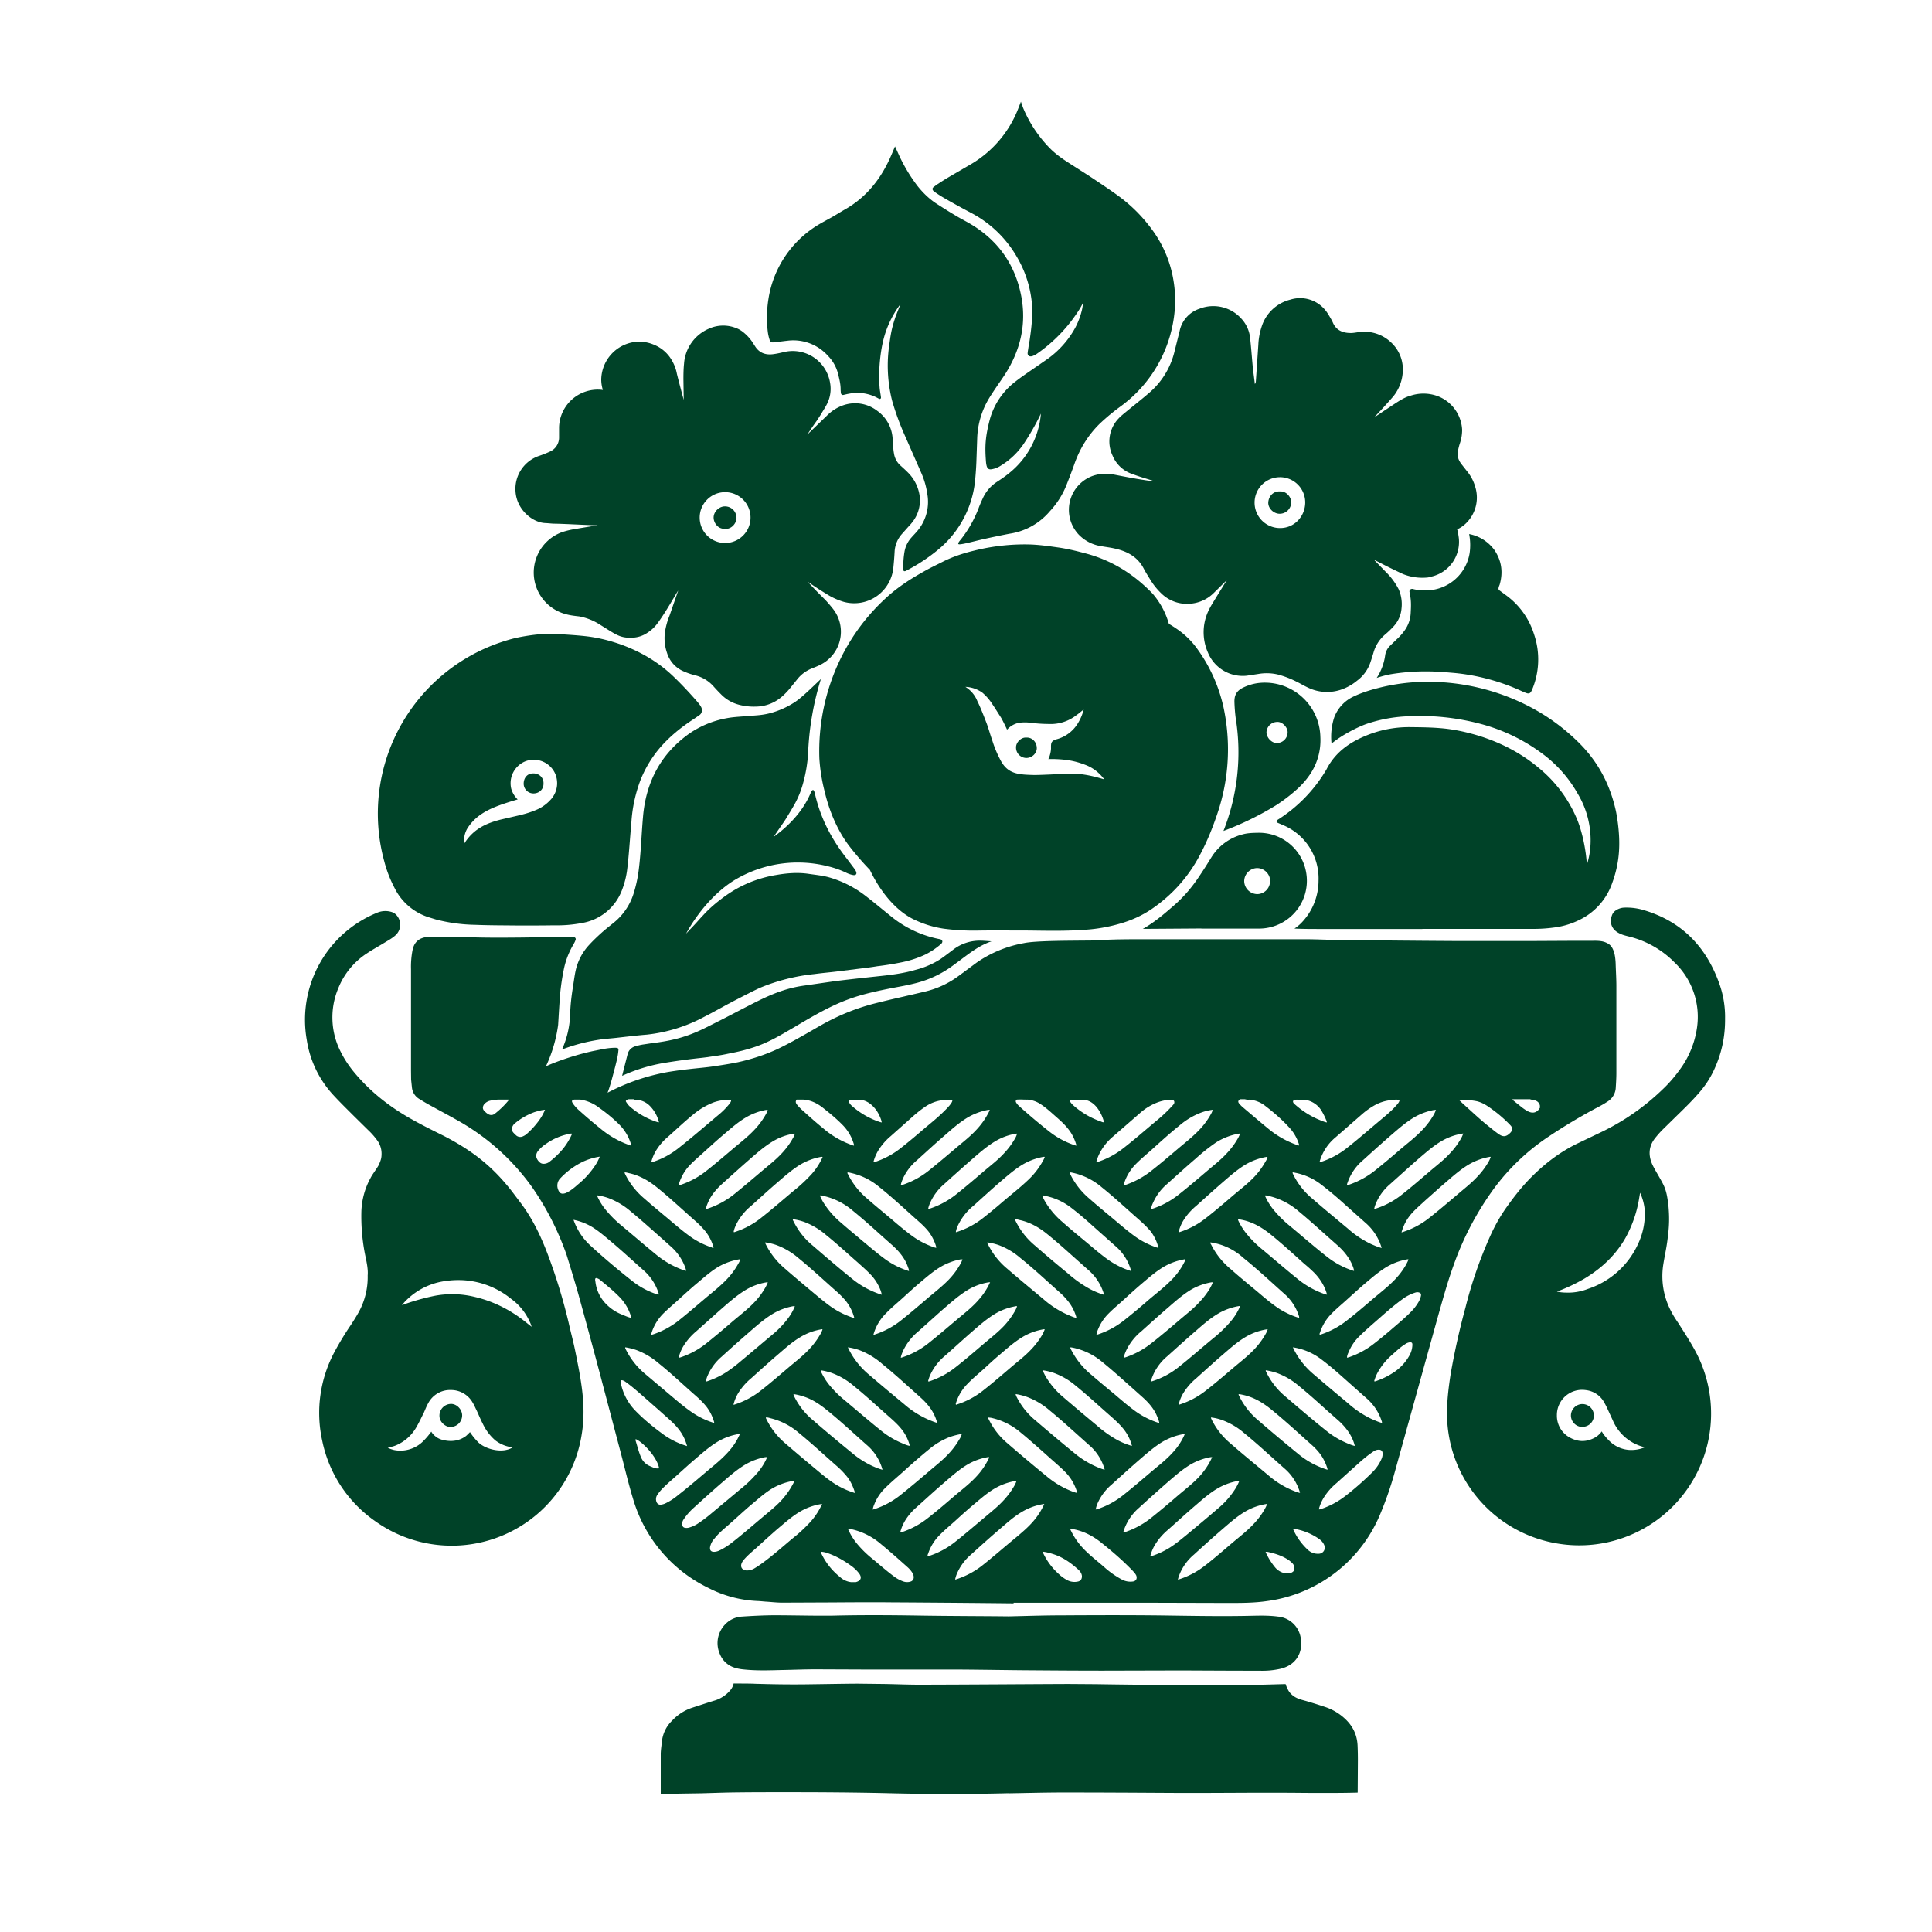 <svg xmlns="http://www.w3.org/2000/svg" width="19" height="19" fill="none"><path fill="#fff" d="M0 0h19v19H0z"/><g clip-path="url(#a)"><path d="M9.968 15.768a247.08 247.08 0 0 0-1.22-.01c-.194-.002-.39 0-.585.001l-.47.002c-.055 0-.109-.007-.163-.01-.026-.002-.051-.005-.077-.006a1.166 1.166 0 0 1-.487-.129 1.413 1.413 0 0 1-.74-.875c-.046-.15-.081-.302-.121-.453l-.208-.788a78.317 78.317 0 0 0-.208-.768c-.036-.129-.076-.257-.115-.385a2.76 2.76 0 0 0-.342-.673 2.25 2.25 0 0 0-.738-.659c-.092-.052-.185-.101-.277-.152a1.893 1.893 0 0 1-.091-.054.148.148 0 0 1-.075-.116l-.008-.076-.001-.087v-.999a.85.85 0 0 1 .014-.181c.01-.05.027-.088.076-.116a.195.195 0 0 1 .088-.02c.186-.005.42.006.587.007.109.001.217 0 .326-.001l.423-.006s.031-.002.072-.001c.029 0 .041.017.03.037-.005.015-.016.033-.024.047a.792.792 0 0 0-.092.25 2.27 2.27 0 0 0-.033.224c-.008.095-.014.211-.02.307a1.394 1.394 0 0 1-.12.408c.14-.063.34-.126.49-.155.057-.011.105-.024.182-.027.024 0 .044 0 .041.022-.005.06-.016.099-.032.164-.024.09-.048.188-.075.256a2.055 2.055 0 0 1 .59-.203c.084-.014.15-.022.22-.03.078-.009.158-.015.237-.027.08-.012.158-.024.236-.04.135-.03.264-.072.39-.13.083-.04.164-.084.245-.13.072-.04.143-.083.216-.123.16-.087.329-.154.506-.198.158-.04.317-.074.475-.112a.898.898 0 0 0 .337-.155l.069-.051.108-.08a1.18 1.18 0 0 1 .466-.192c.115-.025.475-.023.574-.025.061 0 .122 0 .183-.005.124-.007.25-.008.374-.008h1.642c.106 0 .211.006.317.007.374.004.749.008 1.123.01h.826l.392-.002h.165c.05-.001.09.002.122.015.049.02.068.045.085.097.01.031.015.08.016.113.002.073.007.147.007.22v.855c0 .048-.003.096-.006.144a.17.17 0 0 1-.079.136.969.969 0 0 1-.1.058 5.538 5.538 0 0 0-.485.29 2.137 2.137 0 0 0-.532.506 2.933 2.933 0 0 0-.4.76c-.06.166-.106.336-.154.505l-.42 1.514a3.435 3.435 0 0 1-.15.434 1.406 1.406 0 0 1-1.106.846c-.134.02-.268.019-.403.019l-.72-.002H9.968v.006Zm.118-6.617c-.198 0-.339-.002-.48.001a2.263 2.263 0 0 1-.325-.019 1.003 1.003 0 0 1-.266-.078c-.207-.088-.365-.3-.46-.5a2.805 2.805 0 0 1-.201-.232c-.119-.155-.2-.35-.244-.539a1.728 1.728 0 0 1-.052-.325 2.078 2.078 0 0 1 .204-.972c.12-.248.284-.462.492-.643.1-.085.21-.156.325-.22.06-.035.124-.065.187-.097.1-.051.206-.086.314-.112a2.05 2.05 0 0 1 .532-.061c.1.002.197.016.296.03.098.014.193.038.289.064.25.07.46.205.638.39a.775.775 0 0 1 .16.297c.019.011.06.037.078.05.08.054.148.121.204.2.123.171.207.359.254.564a1.967 1.967 0 0 1-.046 1.013c-.05.156-.11.307-.187.451-.113.213-.27.388-.468.524-.096.066-.2.113-.311.145a1.59 1.59 0 0 1-.29.057c-.234.022-.467.013-.644.012Zm.57-2.173c-.017.014-.048.04-.066.052a.41.41 0 0 1-.276.09 1.509 1.509 0 0 1-.18-.012.41.41 0 0 0-.11 0 .207.207 0 0 0-.12.068s-.045-.097-.063-.124c-.033-.051-.05-.08-.084-.13a.497.497 0 0 0-.096-.11.307.307 0 0 0-.167-.057.29.29 0 0 1 .118.141c.026.051.058.132.088.21.02.052.04.125.057.171a1.1 1.1 0 0 0 .09.213c.072.124.173.128.328.132.117-.002.19-.008.34-.013.14-.004.253.029.346.056-.015-.017-.028-.035-.044-.05a.396.396 0 0 0-.146-.094.806.806 0 0 0-.16-.044 1.161 1.161 0 0 0-.202-.012l.007-.01c.009-.029.018-.054.02-.095-.001-.054 0-.072.052-.089a.349.349 0 0 0 .214-.161.463.463 0 0 0 .055-.132Z" fill="#004228"/><path d="m13.511 5.503.119.123a.652.652 0 0 1 .126.171.368.368 0 0 1 .027.188.292.292 0 0 1-.076.173.852.852 0 0 1-.083.08.363.363 0 0 0-.117.182c-.01.033-.02.066-.032.1a.371.371 0 0 1-.129.174.493.493 0 0 1-.13.078.43.43 0 0 1-.353-.01c-.041-.019-.08-.043-.12-.062a.928.928 0 0 0-.178-.067.482.482 0 0 0-.19-.005l-.113.017a.37.37 0 0 1-.383-.228.494.494 0 0 1 .013-.426c.02-.04.045-.077.068-.116l.105-.17-.132.13a.368.368 0 0 1-.242.103.359.359 0 0 1-.27-.102.666.666 0 0 1-.103-.126c-.023-.038-.048-.076-.069-.116-.06-.118-.164-.173-.288-.2-.043-.01-.088-.015-.132-.023a.387.387 0 0 1-.218-.111.355.355 0 0 1 .13-.578.393.393 0 0 1 .218-.014c.103.02.284.056.4.066-.091-.028-.157-.047-.22-.071a.32.32 0 0 1-.198-.183.326.326 0 0 1 .06-.365c.022-.024.048-.044.072-.064.074-.061.15-.12.223-.183a.772.772 0 0 0 .254-.409l.037-.148.014-.056a.293.293 0 0 1 .196-.219.37.37 0 0 1 .412.099.326.326 0 0 1 .085.189c.009.08.015.16.022.239l.005.057.02.157c.01-.013.009-.023.01-.033l.024-.354a.652.652 0 0 1 .033-.179.396.396 0 0 1 .281-.264.319.319 0 0 1 .346.105c.02.024.036.053.052.08a.387.387 0 0 1 .022.043c.033.074.096.099.17.1.032.001.064-.007.096-.01a.381.381 0 0 1 .321.118.358.358 0 0 1 .1.243.42.42 0 0 1-.096.275 6.672 6.672 0 0 1-.186.204l.196-.13c.054-.035.103-.068.166-.085a.405.405 0 0 1 .258.004.374.374 0 0 1 .245.33.403.403 0 0 1-.021.133.54.54 0 0 0-.022.092c-.005.046.01.082.04.12l.059.075a.42.42 0 0 1 .073.144.353.353 0 0 1-.098.365.308.308 0 0 1-.08.053c.008.02.012.055.014.067a.35.35 0 0 1-.265.397.25.25 0 0 1-.037.009.517.517 0 0 1-.243-.033 6.004 6.004 0 0 1-.288-.143Zm-.675-.563a.248.248 0 0 0-.25-.247.25.25 0 1 0 .004.5c.14 0 .246-.115.246-.253Zm-6.168.87c-.038.06-.12.208-.197.313a.372.372 0 0 1-.1.097.28.28 0 0 1-.147.051c-.102.006-.148-.02-.22-.063L5.9 6.143a.561.561 0 0 0-.203-.081c-.044-.005-.09-.01-.132-.022a.423.423 0 0 1-.037-.807.84.84 0 0 1 .13-.031 14 14 0 0 1 .22-.036c-.111-.002-.308-.014-.42-.016-.032 0-.064-.005-.096-.006-.13-.006-.28-.136-.292-.308a.342.342 0 0 1 .227-.351c.036-.012.072-.026.107-.042a.151.151 0 0 0 .094-.144v-.096a.381.381 0 0 1 .431-.368s-.018-.05-.016-.111a.38.38 0 0 1 .287-.353.364.364 0 0 1 .233.02.355.355 0 0 1 .176.156.401.401 0 0 1 .048.13c.024.098.067.256.067.256l-.003-.205c0-.045.001-.106.006-.15a.404.404 0 0 1 .241-.344.342.342 0 0 1 .27-.008c.028.01.052.025.074.043a.44.44 0 0 1 .085.092l.031.048c.044.067.109.085.184.073.035-.005.07-.013.103-.021a.372.372 0 0 1 .448.302.33.33 0 0 1-.028.206c-.014.029-.031.055-.048.083-.01.019-.041.065-.056.088-.04.055-.064.092-.091.133l.192-.185a.418.418 0 0 1 .16-.102.356.356 0 0 1 .336.055.36.36 0 0 1 .15.267c.003.025.003.051.005.077.002.025.004.05.009.076a.198.198 0 0 0 .062.116c.026.023.052.047.077.072a.404.404 0 0 1 .106.19.344.344 0 0 1-.06.29.515.515 0 0 1-.043.05l-.064.072a.283.283 0 0 0-.072.174 3.157 3.157 0 0 1-.013.163.387.387 0 0 1-.49.33.67.67 0 0 1-.172-.08c-.016-.01-.074-.044-.178-.116.078.088.165.169.19.198.023.026.043.049.064.077a.363.363 0 0 1-.138.544c-.026.013-.053.023-.08.034a.347.347 0 0 0-.137.101l-.066.082a.684.684 0 0 1-.093.097.396.396 0 0 1-.255.094.572.572 0 0 1-.161-.018.377.377 0 0 1-.166-.091 1.741 1.741 0 0 1-.086-.09.35.35 0 0 0-.178-.108.712.712 0 0 1-.117-.04.29.29 0 0 1-.162-.18.446.446 0 0 1-.022-.194.696.696 0 0 1 .046-.173l.085-.245Zm.713-.72a.25.25 0 1 0-.247.25.25.25 0 0 0 .247-.25Zm9.584 4.925c.002.191-.038.357-.113.516a.943.943 0 0 1-.136.208c-.068.08-.144.154-.22.228l-.15.147a.99.99 0 0 0-.07.08c-.064.081-.067.17-.025.261.019.04.043.079.065.118.038.067.06.103.076.179.003.015.009.044.017.117.01.119.006.202-.01.32-.01.085-.03.169-.043.255a.737.737 0 0 0 .08.455c.02.04.045.077.07.114.053.084.107.166.155.253a1.296 1.296 0 0 1-1.335 1.915 1.295 1.295 0 0 1-1.095-1.315c.002-.118.017-.235.035-.352a7.14 7.14 0 0 1 .146-.655 4.2 4.2 0 0 1 .244-.705c.046-.102.101-.2.166-.29.077-.108.158-.21.252-.302.131-.129.276-.238.442-.318l.224-.107a2.3 2.3 0 0 0 .612-.425c.065-.061.123-.13.175-.203a.91.91 0 0 0 .161-.396.74.74 0 0 0-.219-.647.945.945 0 0 0-.434-.252c-.024-.006-.05-.012-.074-.02a.257.257 0 0 1-.06-.029c-.056-.039-.074-.1-.046-.17a.098.098 0 0 1 .036-.042.16.16 0 0 1 .081-.027.594.594 0 0 1 .208.029c.363.112.597.357.725.709a.97.97 0 0 1 .06.352v-.001Zm-.897 4.244a.342.342 0 0 0 .108-.026.453.453 0 0 1-.315-.264l-.052-.113a.855.855 0 0 0-.035-.068.235.235 0 0 0-.178-.117.248.248 0 0 0-.285.25.244.244 0 0 0 .13.218c.085.046.17.043.254-.007a.219.219 0 0 0 .057-.055c.02.037.063.083.084.102a.305.305 0 0 0 .231.08Zm-.667-1.547a.53.53 0 0 0 .214-.036.827.827 0 0 0 .493-.44.691.691 0 0 0 .067-.334.51.51 0 0 0-.046-.172l-.012.072a1.204 1.204 0 0 1-.132.373c-.098.171-.237.3-.404.4a1.724 1.724 0 0 1-.27.127.43.43 0 0 0 .09.01Zm-11.785-.169c.006-.071-.015-.149-.03-.227a1.953 1.953 0 0 1-.032-.401.732.732 0 0 1 .09-.33c.019-.037.048-.073.076-.119.016-.034.031-.065.032-.104a.222.222 0 0 0-.037-.14.71.71 0 0 0-.096-.11l-.137-.135c-.072-.072-.146-.144-.215-.22a1.027 1.027 0 0 1-.25-.53 1.136 1.136 0 0 1 .69-1.25.208.208 0 0 1 .13-.012.135.135 0 0 1 .044.018.14.14 0 0 1 .005.218c-.028.025-.062.044-.095.064-.06.037-.121.07-.18.109a.734.734 0 0 0-.283.342.74.74 0 0 0 .025.632c.04.08.091.153.15.221.15.175.327.313.526.427.111.063.197.106.34.177.293.152.483.31.663.54l.087.115c.115.152.196.32.264.498.085.224.155.453.21.686.02.09.045.18.063.27.025.123.05.245.066.369.019.146.024.293.001.44a1.294 1.294 0 0 1-2.034.868 1.274 1.274 0 0 1-.52-.79 1.271 1.271 0 0 1 .125-.882 2.96 2.96 0 0 1 .16-.262c.024-.037.048-.075.07-.114a.715.715 0 0 0 .092-.367Zm.626 1.537c.015.026.033.04.052.055.032.02.058.027.09.032.071.011.139 0 .199-.045.012-.01.039-.038.039-.038a.669.669 0 0 0 .084.103c.078.071.242.108.336.047a.346.346 0 0 1-.17-.068.493.493 0 0 1-.124-.164c-.022-.042-.04-.087-.06-.13-.013-.025-.024-.053-.039-.077a.243.243 0 0 0-.212-.125.243.243 0 0 0-.227.132c-.016.028-.027.058-.04.087-.023.046-.044.092-.07.137a.417.417 0 0 1-.203.187.246.246 0 0 1-.085.02c.013.014.047.023.063.027a.317.317 0 0 0 .292-.092.739.739 0 0 0 .074-.088Zm.287-1.491a.88.88 0 0 0-.214.021.672.672 0 0 0-.322.18c-.021.02-.04.046-.04.046.093-.037.232-.075.33-.094a.93.93 0 0 1 .38.011c.175.04.335.118.479.227l.086.068s-.006-.024-.017-.046a.56.56 0 0 0-.185-.229.82.82 0 0 0-.497-.184Zm5.398 5.046c-.397.01-.794.01-1.19 0-.336-.008-.672-.01-1.008-.01-.16 0-.32 0-.48.002-.119.001-.237.006-.355.009l-.396.006v-.396c.001-.041.008-.082.012-.124a.334.334 0 0 1 .1-.201.475.475 0 0 1 .192-.125l.163-.053.055-.017a.324.324 0 0 0 .168-.111.157.157 0 0 0 .027-.059c.061.001.148 0 .21.003.202.006.371.008.547.005.16-.002.3-.005.46-.006l.259.003c.128.002.256.008.384.007.476-.001.953-.005 1.43-.007l.278.002c.534.009 1.069.01 1.603.006l.257-.007c.01.032.03.071.043.085.043.05.09.063.154.08.062.018.123.037.183.057a.53.53 0 0 1 .198.113c.08.072.125.16.13.269.002.047.003.096.003.144l-.002.319c-.164.005-.374.004-.537.003-.448-.005-.876.003-1.324 0-.342-.002-.685-.004-1.027-.004-.18 0-.359.005-.538.008Z" fill="#004228"/><path d="M5.106 9.102c-.144-.002-.288-.001-.432-.007a1.637 1.637 0 0 1-.389-.053l-.055-.017a.564.564 0 0 1-.35-.293 1.205 1.205 0 0 1-.1-.258A1.778 1.778 0 0 1 4.945 6.31c.092-.03.15-.043.244-.058.094-.014.158-.021.301-.016.139.008.247.016.326.028.1.016.181.037.278.07.198.07.377.173.53.32.078.075.152.154.224.236.017.02.034.039.046.061.016.028.01.062-.012.079a2.128 2.128 0 0 1-.079.054c-.12.08-.23.171-.324.283a1.144 1.144 0 0 0-.18.304 1.426 1.426 0 0 0-.09.42c-.014.15-.022.3-.04.45a.846.846 0 0 1-.056.222.51.51 0 0 1-.394.315 1.286 1.286 0 0 1-.267.022c-.136.002-.23.002-.346.002 0 .001 0 0 0 0Zm.373-1.394a.254.254 0 0 0-.013-.084.231.231 0 0 0-.297-.138.233.233 0 0 0-.141.272.24.24 0 0 0 .063.104c-.174.051-.288.092-.379.16a.468.468 0 0 0-.117.127.242.242 0 0 0-.03.148c.09-.144.215-.201.364-.238l.156-.036c.062-.014.124-.031.183-.056a.392.392 0 0 0 .141-.096.24.24 0 0 0 .07-.163Z" fill="#004228"/><path d="M7.611 8.228c.145-.105.264-.233.337-.377.027-.053.033-.085.05-.081.007 0 .013.024.015.03.054.241.162.45.315.644l.075.1c.007.01.012.017.017.03.008.022-.004.037-.033.031a.247.247 0 0 1-.06-.02.917.917 0 0 0-.182-.065 1.208 1.208 0 0 0-.89.117c-.21.117-.393.335-.508.545l.085-.09c.028-.03.055-.062.084-.092.06-.066.129-.124.201-.177.154-.114.328-.187.516-.218.103-.018.208-.027.315-.012.066.01.133.016.198.033.14.039.267.105.38.195.079.061.155.125.232.187a1.081 1.081 0 0 0 .489.229c.017.004.036.026 0 .053a.738.738 0 0 1-.146.097 1.02 1.02 0 0 1-.226.075 2.832 2.832 0 0 1-.246.04c-.059.01-.095.014-.142.02l-.257.032c-.073.009-.146.015-.219.025a1.907 1.907 0 0 0-.536.135c-.095.044-.188.094-.282.142-.09.048-.179.099-.27.145a1.54 1.54 0 0 1-.563.174c-.099.008-.197.02-.295.031-.06.007-.121.01-.181.02a1.775 1.775 0 0 0-.357.095.91.91 0 0 0 .08-.35c.003-.08.01-.157.028-.268.012-.076.017-.122.03-.175a.544.544 0 0 1 .133-.24c.037-.04.077-.078.117-.114.04-.036.084-.07.126-.104a.6.6 0 0 0 .187-.273c.028-.086.046-.173.056-.262.02-.169.025-.338.04-.507.03-.34.176-.617.458-.816a.95.95 0 0 1 .36-.148c.06-.012.122-.015.196-.021.09-.008.146-.007.23-.028a.833.833 0 0 0 .247-.109c.07-.045.175-.15.258-.228a2.84 2.84 0 0 0-.126.733 1.404 1.404 0 0 1-.045.276.923.923 0 0 1-.092.23c-.027.048-.056.094-.084.14-.013.022-.103.149-.115.17v.001Zm6.377.908H12.98c-.068 0-.172 0-.25-.004a.403.403 0 0 0 .073-.061.597.597 0 0 0 .164-.41.568.568 0 0 0-.341-.543l-.058-.025c-.024-.01-.009-.027-.009-.027a1.463 1.463 0 0 0 .486-.499c.093-.183.252-.283.437-.351a1.11 1.11 0 0 1 .395-.065c.096.001.192.002.288.01.128.01.252.037.375.074.216.067.414.168.588.313a1.3 1.3 0 0 1 .385.518c.036.09.08.249.093.437a.754.754 0 0 0 .036-.205.89.89 0 0 0-.127-.494 1.254 1.254 0 0 0-.355-.398 1.772 1.772 0 0 0-.592-.285 2.325 2.325 0 0 0-.74-.076 1.432 1.432 0 0 0-.394.076c-.09.033-.24.109-.339.192a.615.615 0 0 1 .026-.257.37.37 0 0 1 .19-.206c.09-.043.185-.07.28-.093a1.98 1.98 0 0 1 .467-.052 2.172 2.172 0 0 1 .942.223c.203.1.383.23.542.391.182.186.295.407.35.66.021.104.035.237.032.343a1.096 1.096 0 0 1-.067.356.632.632 0 0 1-.327.37.767.767 0 0 1-.228.071 1.523 1.523 0 0 1-.248.016h-1.066v.001ZM8.86 2.985a.981.981 0 0 0-.162.319c-.043.146-.06.35-.048.5.002.035.01.07.014.105a.013.013 0 0 1-.017.014l-.03-.016a.417.417 0 0 0-.267-.035c-.019.003-.037.008-.056.012-.013.003-.024-.007-.025-.022l-.002-.028c.001-.055-.013-.108-.026-.161a.385.385 0 0 0-.098-.173.457.457 0 0 0-.4-.149c-.056.006-.09.012-.138.016-.017.002-.03-.005-.035-.021a.427.427 0 0 1-.02-.09 1.163 1.163 0 0 1 .006-.308 1.038 1.038 0 0 1 .496-.74c.047-.028.096-.053.143-.08.041-.024.082-.05.123-.073.198-.115.335-.284.43-.49.016-.034.039-.09.054-.125l.032.07a1.6 1.6 0 0 0 .19.32c.056.07.12.132.197.18.062.04.124.079.187.116.052.031.107.058.158.09.262.163.421.399.478.7.052.276-.01.532-.162.768-.026.04-.054.079-.081.119-.025.037-.05.074-.073.112a.81.81 0 0 0-.118.4l-.008.23a3.148 3.148 0 0 1-.011.163 1.01 1.01 0 0 1-.356.69 1.74 1.74 0 0 1-.326.216c-.013.007-.025.004-.025-.011a.845.845 0 0 1 .011-.176.28.28 0 0 1 .051-.12c.023-.03.057-.062.081-.092a.442.442 0 0 0 .092-.36.78.78 0 0 0-.058-.202l-.158-.36a2.631 2.631 0 0 1-.129-.35 1.413 1.413 0 0 1-.032-.527c.016-.108.019-.162.062-.292.007-.021.055-.14.055-.14v.001Z" fill="#004228"/><path d="M10.238 4.065a2.39 2.39 0 0 1-.174.305.741.741 0 0 1-.236.218.226.226 0 0 1-.085.028c-.028 0-.04-.015-.046-.068-.012-.15-.01-.247.04-.433a.702.702 0 0 1 .251-.364c.038-.03.077-.057.117-.085l.197-.136a.92.92 0 0 0 .272-.306.742.742 0 0 0 .063-.163c.013-.049.013-.083.013-.083-.019.044-.05.088-.064.109a1.505 1.505 0 0 1-.39.393.173.173 0 0 1-.043.022c-.032.01-.046-.008-.047-.025 0-.01.003-.03.005-.04.005-.034.007-.05.014-.085.023-.156.036-.286.017-.42a1.1 1.1 0 0 0-.146-.413 1.122 1.122 0 0 0-.445-.425 7.496 7.496 0 0 1-.251-.138 1.23 1.23 0 0 1-.113-.072c-.024-.018-.017-.036-.007-.043a.79.79 0 0 1 .039-.029c.043-.028.069-.045.113-.071l.223-.13a1.09 1.09 0 0 0 .462-.552L10.04 1l.02.057c.064.156.16.298.28.416.05.047.104.086.16.122.083.054.167.106.25.161.085.057.17.113.253.174.132.097.246.214.341.348.103.146.169.309.197.484.029.176.017.35-.03.523a1.305 1.305 0 0 1-.491.712 2.063 2.063 0 0 0-.207.172c-.111.11-.191.239-.244.386a5.323 5.323 0 0 1-.088.232.821.821 0 0 1-.156.24.641.641 0 0 1-.399.222 9.768 9.768 0 0 0-.264.055c-.091.021-.23.06-.237.046-.007-.008.014-.033.022-.042A1.17 1.17 0 0 0 9.623 5c.012-.033.026-.065.041-.097a.377.377 0 0 1 .134-.16c.043-.028.085-.056.125-.089a.839.839 0 0 0 .314-.59Zm-.316 11.831c.178-.004.351-.01.524-.01.33-.002.659-.003.989.001.294.004.588.01.882.003.084-.002.167-.003.25.008a.249.249 0 0 1 .224.205c.027.136-.036.276-.21.311a.785.785 0 0 1-.162.017l-.356-.001-.441-.002-.778.002c-.262 0-.524-.002-.787-.004-.217-.002-.435-.006-.652-.007h-.893l-.49-.002c-.099 0-.198.004-.297.006-.141.003-.282.01-.422-.006a.402.402 0 0 1-.075-.015.231.231 0 0 1-.15-.139.264.264 0 0 1 .057-.292.246.246 0 0 1 .163-.073c.102-.007.205-.012.307-.013.137 0 .275.003.413.004h.163c.307-.008.614-.005.921 0 .275.004.55.004.82.007Zm4.131-9.293a2.104 2.104 0 0 0-.378.028c-.074.014-.136.036-.136.036a.538.538 0 0 0 .084-.228.164.164 0 0 1 .05-.091l.062-.06a.542.542 0 0 0 .082-.093.316.316 0 0 0 .056-.161c.004-.077.007-.128-.011-.21-.006-.028.02-.038.04-.03.044.01.07.012.114.012a.436.436 0 0 0 .437-.368.564.564 0 0 0-.005-.186.399.399 0 0 1 .25.159c.07.105.085.218.05.339-.005.012-.01.024-.011.036-.001.005.001.014.005.017l.062.046a.75.75 0 0 1 .282.388.767.767 0 0 1-.022.553c-.012.024-.024.036-.052.026a.386.386 0 0 1-.04-.016 2.052 2.052 0 0 0-.672-.182c-.086-.007-.153-.014-.246-.015Zm-2.238 2.528-.576.004c.12-.067.228-.163.301-.226.1-.086.185-.186.257-.296.04-.059.077-.118.114-.178a.51.51 0 0 1 .308-.229c.05-.014.1-.015.152-.016a.47.47 0 0 1 .476.401.47.47 0 0 1-.47.541h-.562Zm.675-.468c.003-.06-.052-.127-.13-.126a.13.13 0 0 0-.124.13.13.13 0 0 0 .13.126.127.127 0 0 0 .124-.13ZM6.118 10.58l.054-.213a.107.107 0 0 1 .078-.078.585.585 0 0 1 .074-.017c.05-.007.101-.016.14-.02.182-.025.32-.067.483-.149.1-.05.199-.1.298-.152.073-.038.173-.09.248-.126.139-.066.266-.112.42-.133l.298-.043c.176-.022.38-.043.462-.052.111-.012.222-.027.33-.059a.828.828 0 0 0 .252-.11c.034-.024.084-.062.117-.087a.427.427 0 0 1 .277-.09c.025 0 .077.005.102.006-.114.04-.194.1-.298.178l-.077.057a1.042 1.042 0 0 1-.388.181c-.068.017-.137.029-.206.042-.331.065-.49.11-.806.29-.08.045-.159.094-.24.14-.098.058-.2.113-.31.15-.089.03-.16.047-.263.067-.093.02-.143.024-.203.034l-.057.007a6.433 6.433 0 0 0-.383.052 1.656 1.656 0 0 0-.402.125Zm6.867-3.332a.6.6 0 0 1-.098.362.798.798 0 0 1-.132.152 1.63 1.63 0 0 1-.205.157 3.006 3.006 0 0 1-.518.253 2.108 2.108 0 0 0 .12-1.112 1.701 1.701 0 0 1-.012-.152c-.002-.06.013-.107.076-.141a.474.474 0 0 1 .172-.051.546.546 0 0 1 .597.532Zm-.43-.148a.106.106 0 0 0-.1.107c.005.054.057.105.108.1a.106.106 0 0 0 .1-.107c0-.047-.053-.106-.107-.1Zm-2.464.154c.059-.005.103.043.105.099.003.055-.048.102-.104.101a.102.102 0 0 1-.1-.105c0-.05.052-.1.1-.095Zm2.505-2.421c.053-.002.107.057.102.114a.113.113 0 0 1-.122.105c-.058-.005-.109-.06-.103-.116.006-.058.05-.11.123-.103Zm-5.47.367c-.065.003-.108-.059-.108-.11 0-.06.057-.114.118-.11.06.003.106.052.107.111.002.05-.046.117-.118.11Zm8.439 8.833a.113.113 0 0 1-.116-.114.114.114 0 0 1 .11-.111.114.114 0 0 1 .116.114.112.112 0 0 1-.11.11Zm-11.128 0c-.05.006-.112-.044-.115-.104a.115.115 0 0 1 .107-.122c.06-.005.117.053.116.114a.114.114 0 0 1-.108.112Zm.908-6.326c.001.053-.04.095-.097.096a.096.096 0 0 1-.098-.096c0-.055.034-.102.095-.101.065 0 .103.05.1.1Z" fill="#004228"/><path d="M12.29 10.815a.282.282 0 0 1 .152.06c.09.069.175.143.25.228a.42.42 0 0 1 .081.146c.002.005.004.01 0 .017a.914.914 0 0 1-.306-.171c-.082-.067-.163-.137-.245-.206a.306.306 0 0 1-.032-.032c-.019-.021-.016-.034.009-.047h.043a.112.112 0 0 0 .048.004Zm-6.03 0c.05.005.094.024.13.06a.345.345 0 0 1 .09.16c-.002.003-.004.004-.006.003a.763.763 0 0 1-.282-.158.202.202 0 0 1-.03-.037c-.011-.015-.01-.018.007-.028.002-.002.004-.002.005-.005h.057c.009.007.02.005.03.005H6.26Zm8.883.081c-.027.046-.068.058-.117.033a.447.447 0 0 1-.067-.045l-.076-.061c-.004-.003-.01-.005-.008-.013h.172c.01.005.02.005.03.007.033.006.059.02.067.056v.024Zm-1.827 1.603-.02-.006a.82.82 0 0 1-.25-.137c-.125-.098-.243-.202-.365-.303a1.13 1.13 0 0 1-.156-.155.614.614 0 0 1-.082-.132c0-.003-.003-.005 0-.01.013 0 .027.004.04.007a.68.68 0 0 1 .287.148c.097.08.19.164.283.247l.106.094c.066.06.12.129.15.215.003.01.006.018.007.032Zm-7.446-.744c.04.005.075.014.11.026a.719.719 0 0 1 .22.13c.11.09.215.186.322.28l.068.061a.51.51 0 0 1 .15.216c.003.01.007.018.007.03-.018-.003-.034-.01-.05-.016a.89.89 0 0 1-.253-.151c-.11-.09-.219-.184-.328-.275a1.109 1.109 0 0 1-.16-.159.591.591 0 0 1-.086-.142Zm3.867.855a.672.672 0 0 1-.11.17c-.06.07-.131.126-.202.185-.1.084-.199.17-.302.251a.819.819 0 0 1-.25.133l-.014.004c.003-.026.014-.048.023-.07a.558.558 0 0 1 .152-.192l.223-.2c.084-.072.166-.147.26-.205a.578.578 0 0 1 .204-.075l.015-.001Zm-3.063.743a.406.406 0 0 1 .044-.11.602.602 0 0 1 .131-.152l.224-.2c.083-.072.165-.147.26-.205a.579.579 0 0 1 .204-.075h.014c-.007.02-.017.038-.027.056a.739.739 0 0 1-.108.143c-.069.072-.15.132-.225.197a8.49 8.49 0 0 1-.252.21.823.823 0 0 1-.25.133l-.015.003Zm1.728-.39a.816.816 0 0 1-.231-.113c-.074-.053-.143-.113-.213-.171-.078-.066-.158-.132-.235-.2a.753.753 0 0 1-.19-.238c-.003-.007-.008-.013-.008-.023a.564.564 0 0 1 .107.025.709.709 0 0 1 .221.13c.125.102.243.212.364.319.035.03.068.063.098.098a.45.45 0 0 1 .087.173Zm1.308-.745a.597.597 0 0 1 .107.025.696.696 0 0 1 .217.128c.126.101.245.212.366.32.034.03.067.06.096.096a.45.45 0 0 1 .089.167l-.002.006c-.023-.004-.044-.014-.066-.023a.926.926 0 0 1-.255-.16c-.12-.1-.24-.199-.358-.301a.728.728 0 0 1-.186-.235c-.003-.007-.01-.013-.008-.023Zm2.485.629a.563.563 0 0 1-.084.139 1.246 1.246 0 0 1-.183.178c-.114.094-.225.192-.34.283a.805.805 0 0 1-.261.138h-.005c-.004-.01.001-.018.004-.027a.502.502 0 0 1 .151-.218c.093-.083.185-.167.279-.248.071-.062.142-.125.223-.173a.598.598 0 0 1 .196-.073l.014-.002c.002 0 .003.002.005.003Zm-2.206.863a.589.589 0 0 1 .108.027.73.73 0 0 1 .227.135c.133.109.258.226.387.34a.487.487 0 0 1 .153.241c-.019-.003-.035-.01-.051-.016a.898.898 0 0 1-.251-.15c-.128-.104-.253-.21-.378-.317a.72.72 0 0 1-.19-.24l-.005-.014v-.006Zm-2.185 0a.575.575 0 0 1 .108.027c.086.029.158.08.227.136.133.108.258.225.387.339a.485.485 0 0 1 .153.242c-.036-.009-.068-.023-.1-.037a.884.884 0 0 1-.202-.13 16.03 16.03 0 0 1-.378-.317.716.716 0 0 1-.19-.24c-.002-.006-.006-.011-.005-.02Zm2.971 1.135a.333.333 0 0 1 .023-.07.514.514 0 0 1 .135-.176c.093-.084.185-.168.28-.25.067-.058.134-.116.21-.164a.62.62 0 0 1 .208-.08c.006-.002.013-.004.02 0a.626.626 0 0 1-.083.139c-.055.069-.12.126-.188.181-.114.095-.225.193-.342.285a.81.81 0 0 1-.248.132l-.016.003Zm.349-2.345a.796.796 0 0 1-.23-.114c-.068-.049-.13-.102-.193-.155-.084-.07-.17-.14-.252-.213a.797.797 0 0 1-.166-.193.584.584 0 0 1-.034-.066c.008-.005.015-.002.021 0a.609.609 0 0 1 .26.115c.074.057.145.117.214.18l.225.2a.488.488 0 0 1 .155.245Zm-2.185 0a.802.802 0 0 1-.23-.114c-.08-.058-.154-.122-.23-.185-.068-.058-.137-.114-.204-.173a.847.847 0 0 1-.179-.205.515.515 0 0 1-.033-.066c.016-.003.03.003.043.006a.662.662 0 0 1 .28.143c.1.081.196.167.291.253l.106.094c.065.06.12.127.148.213.004.01.008.02.008.034Zm1.331 2.29a.685.685 0 0 1-.108.17c-.054.063-.117.115-.18.168-.11.09-.216.184-.328.272a.82.82 0 0 1-.255.133h-.006a.321.321 0 0 1 .024-.071.51.51 0 0 1 .13-.172c.094-.085.188-.17.283-.251.071-.061.14-.124.222-.172a.595.595 0 0 1 .219-.077Zm-1.687.056c.003-.026.013-.046.021-.066a.457.457 0 0 1 .102-.147c.06-.06.125-.113.188-.17.078-.071.157-.14.239-.207a.72.72 0 0 1 .21-.125.77.77 0 0 1 .098-.026c.005-.002.01-.004.017 0a.185.185 0 0 1-.025.053.75.75 0 0 1-.11.145c-.056.06-.121.11-.184.164-.094.08-.188.16-.285.237a.822.822 0 0 1-.254.137l-.017.005Zm4.74-.626c-.036-.009-.067-.023-.098-.037a.823.823 0 0 1-.186-.116c-.134-.107-.263-.218-.393-.329a.718.718 0 0 1-.198-.255v-.007c.037.005.07.014.105.025a.707.707 0 0 1 .222.13c.097.079.19.163.283.247l.11.097c.07.065.127.14.153.234l.002.01Zm-.547-1.259a.807.807 0 0 1-.19-.086c-.08-.052-.153-.115-.226-.177-.087-.072-.175-.144-.26-.22a.743.743 0 0 1-.19-.24c-.003-.005-.009-.01-.006-.02a.603.603 0 0 1 .324.153c.137.11.265.23.396.347a.485.485 0 0 1 .146.212c.003.01.008.018.006.031Zm-1.383-.688-.02-.006a.792.792 0 0 1-.21-.107c-.072-.052-.139-.11-.207-.167-.08-.067-.162-.134-.24-.203a.744.744 0 0 1-.19-.241c-.003-.005-.008-.01-.006-.018.014-.003.027.003.04.005a.654.654 0 0 1 .275.14c.122.098.237.205.355.309.046.04.09.081.129.128a.44.44 0 0 1 .074.16Zm-3.058-.743c.014 0 .028.004.041.007a.649.649 0 0 1 .273.138c.123.098.238.205.355.31.046.04.091.08.129.128a.451.451 0 0 1 .074.149c.001.002.002.006-.001.009-.006 0-.012-.002-.018-.004a.804.804 0 0 1-.21-.107c-.072-.052-.14-.11-.207-.167-.08-.068-.162-.134-.241-.204a.743.743 0 0 1-.19-.24c-.003-.006-.008-.01-.005-.018Zm3.249 4.005c.005-.028.015-.05.025-.073a.505.505 0 0 1 .133-.174c.092-.084.185-.168.28-.25.07-.06.14-.123.221-.171a.59.59 0 0 1 .217-.077c-.005.022-.016.039-.025.056a.747.747 0 0 1-.11.145c-.06.064-.13.118-.198.175-.093.079-.184.159-.28.233a.808.808 0 0 1-.263.136ZM9.718 13.94l.027.003a.66.66 0 0 1 .29.143c.1.082.197.169.294.256.047.042.096.083.142.129a.472.472 0 0 1 .116.187c.002.007.006.013.003.023-.016-.002-.03-.009-.046-.014a.876.876 0 0 1-.25-.148 17.06 17.06 0 0 1-.383-.322.717.717 0 0 1-.187-.238c-.003-.005-.008-.01-.006-.018Zm-1.309.743a.797.797 0 0 1-.192-.086c-.077-.048-.145-.108-.214-.165-.092-.077-.184-.154-.274-.232a.74.74 0 0 1-.197-.254v-.006c.017-.002.032.004.048.008a.67.67 0 0 1 .279.146c.125.102.243.212.364.318a.85.85 0 0 1 .108.111c.036.046.06.099.078.16Zm-.592-3.533c-.005.02-.016.038-.026.055a.748.748 0 0 1-.106.141c-.058.062-.124.113-.188.167-.091.077-.181.154-.274.229a.838.838 0 0 1-.27.146l-.01.003c.002-.025.012-.047.021-.068.03-.07.08-.127.135-.178.087-.078.173-.156.26-.232.078-.068.154-.136.242-.189a.57.57 0 0 1 .212-.076l.004.002Zm2.185 0a.211.211 0 0 1-.025.055.749.749 0 0 1-.107.141c-.057.062-.124.113-.188.167-.09.077-.18.154-.274.229a.838.838 0 0 1-.27.146l-.01.003c.003-.025.013-.047.022-.068a.523.523 0 0 1 .135-.178c.086-.078.173-.156.26-.232.078-.068.154-.136.242-.189a.57.57 0 0 1 .212-.076l.003.002Zm1.31 4.155a.411.411 0 0 1 .046-.112.602.602 0 0 1 .13-.15c.088-.078.176-.159.266-.236.07-.06.138-.121.218-.168a.607.607 0 0 1 .193-.073c.007-.001.014-.004.022 0a.47.47 0 0 1-.048.09.825.825 0 0 1-.16.178c-.104.09-.209.177-.315.265-.05.041-.1.082-.154.117a.81.81 0 0 1-.188.088l-.01.001Zm-1.316-.739a.26.26 0 0 1-.025.053.778.778 0 0 1-.108.143c-.055.059-.118.108-.179.16-.097.081-.193.164-.293.243a.824.824 0 0 1-.255.137l-.012.003c-.005-.011.002-.02.005-.03a.466.466 0 0 1 .113-.18c.047-.048.098-.09.147-.134.056-.051.112-.102.17-.151.072-.06.141-.123.222-.171a.6.6 0 0 1 .196-.073.023.023 0 0 1 .02 0Zm1.05.504a.505.505 0 0 1 .157-.243c.094-.086.188-.17.284-.254.07-.06.14-.122.22-.17a.597.597 0 0 1 .2-.073h.014a.72.72 0 0 1-.132.197c-.069.072-.149.132-.224.197a8.01 8.01 0 0 1-.24.2.839.839 0 0 1-.258.142c-.006.002-.011.004-.021.003Zm2.542-2.797c-.038-.009-.07-.024-.101-.037a.958.958 0 0 1-.231-.153c-.117-.098-.235-.195-.35-.295a.72.72 0 0 1-.189-.24c-.002-.006-.006-.01-.005-.017.008-.003.015 0 .023.002a.604.604 0 0 1 .26.118c.08.061.156.126.23.193l.203.181a.52.52 0 0 1 .16.248Zm-6.914-.62a.474.474 0 0 1 .088-.17c.05-.058.11-.106.166-.158.061-.055.123-.112.186-.165.071-.06.14-.123.222-.171a.607.607 0 0 1 .194-.073c.006 0 .012-.002.02 0-.005.02-.015.037-.025.054a.746.746 0 0 1-.108.143c-.061.065-.132.12-.2.177-.09.076-.179.153-.271.225a.827.827 0 0 1-.258.139c-.004.001-.007.003-.014-.001Zm3.06-.736a.75.75 0 0 1-.134.196c-.061.066-.132.12-.2.178-.09.076-.179.152-.271.225a.825.825 0 0 1-.258.138l-.012.002c.003-.026.014-.048.023-.07a.51.51 0 0 1 .135-.175c.094-.085.187-.171.284-.254.068-.06.137-.12.215-.167a.62.62 0 0 1 .196-.074c.007-.001.014-.003.022 0Zm-3.591.613c.014-.001.028.004.042.007.108.023.2.078.284.147.125.102.243.212.364.319a.885.885 0 0 1 .105.107.448.448 0 0 1 .08.16c-.008.004-.015 0-.02-.003a.799.799 0 0 1-.211-.107c-.072-.052-.14-.11-.207-.167-.08-.067-.162-.134-.241-.204a.738.738 0 0 1-.19-.24l-.006-.013v-.005Zm2.71 3.54a.432.432 0 0 1 .056-.128.558.558 0 0 1 .102-.117c.094-.084.187-.17.283-.252.07-.06.14-.122.22-.17a.596.596 0 0 1 .2-.073c.004 0 .008-.002.012 0 .003.005 0 .01-.002.013a.709.709 0 0 1-.128.184c-.06.064-.13.118-.197.174-.09.077-.18.155-.274.228a.833.833 0 0 1-.254.138c-.005.002-.01.004-.018.002Zm-1.64-1.255a.417.417 0 0 1 .046-.113.609.609 0 0 1 .13-.149c.088-.079.175-.158.265-.235.07-.06.139-.123.22-.17a.578.578 0 0 1 .212-.076l.003.002a.232.232 0 0 1-.026.055.767.767 0 0 1-.11.145c-.057.06-.124.112-.188.166-.093.079-.185.159-.281.234a.815.815 0 0 1-.26.139l-.01.002h-.001Zm3.061-.741a.356.356 0 0 1-.026.056.775.775 0 0 1-.11.144c-.054.057-.115.105-.174.154-.098.083-.195.168-.296.247a.807.807 0 0 1-.266.14c-.006-.01 0-.017.002-.025a.462.462 0 0 1 .115-.185c.047-.049.1-.092.15-.137.055-.05.11-.102.168-.15.07-.06.14-.122.22-.17a.59.59 0 0 1 .212-.076l.005.002Zm.509.053c.003-.025.012-.045.02-.064a.462.462 0 0 1 .101-.147c.047-.048.1-.09.149-.136.055-.05.11-.1.166-.148.069-.058.136-.118.213-.166a.603.603 0 0 1 .209-.08c.005-.001.01-.003.017 0-.001.011-.008.02-.012.029a.68.68 0 0 1-.121.168c-.074.077-.159.14-.24.21a6.17 6.17 0 0 1-.241.2.827.827 0 0 1-.246.13l-.015.004Zm-4.634.123a.63.63 0 0 1 .104.025.721.721 0 0 1 .223.131c.125.1.24.21.36.315.04.035.077.07.11.111a.45.45 0 0 1 .078.157c-.006.007-.01.002-.014.001a.785.785 0 0 1-.217-.109c-.07-.049-.134-.104-.198-.158l-.249-.21a.744.744 0 0 1-.19-.239c-.003-.007-.009-.013-.007-.024Zm7.973-2.336a.3.3 0 0 1-.027.057.751.751 0 0 1-.108.142c-.067.071-.145.13-.219.193a7.91 7.91 0 0 1-.243.203.849.849 0 0 1-.265.144c-.003.002-.007.002-.012.003-.003-.012.003-.02.006-.03a.502.502 0 0 1 .15-.216c.094-.085.188-.17.284-.253.07-.06.138-.12.218-.168a.611.611 0 0 1 .196-.073l.02-.001Zm-2.195 0c-.006.022-.016.039-.026.056a.748.748 0 0 1-.108.143c-.067.07-.145.13-.219.193-.08.068-.161.137-.245.203a.852.852 0 0 1-.267.146h-.008c-.006-.008 0-.016.003-.024a.475.475 0 0 1 .118-.188c.046-.046.096-.088.144-.13.092-.083.184-.167.28-.244a.719.719 0 0 1 .215-.128.492.492 0 0 1 .113-.027Zm.787 2.336a.606.606 0 0 1 .277.116c.083.062.16.129.237.198l.206.183a.502.502 0 0 1 .157.238c0 .002.001.005-.003.008-.034-.009-.066-.024-.099-.038a.974.974 0 0 1-.23-.153c-.115-.096-.23-.192-.344-.29a.772.772 0 0 1-.201-.263Zm1.137-.863c-.006.02-.017.038-.027.057a.75.75 0 0 1-.11.144c-.063.065-.134.12-.202.177-.09.077-.18.155-.274.227a.82.82 0 0 1-.249.132l-.01.002c-.004-.008 0-.015.003-.022a.463.463 0 0 1 .116-.188c.047-.048.099-.09.148-.135.056-.05.111-.101.168-.15.069-.058.136-.117.212-.165a.604.604 0 0 1 .208-.08c.005-.001.011-.003.018 0Zm-4.724 1.197a.362.362 0 0 1 .025-.07.533.533 0 0 1 .137-.177c.086-.075.17-.153.256-.228.077-.067.153-.135.24-.188a.585.585 0 0 1 .199-.074c.005-.001.01-.004.018 0a.26.26 0 0 1-.026.055.766.766 0 0 1-.105.14c-.058.061-.125.113-.19.168-.093.079-.185.159-.281.234a.831.831 0 0 1-.258.14c-.004.001-.009.003-.015 0Zm-1.31-.737a.526.526 0 0 1-.071.123.925.925 0 0 1-.146.152c-.102.085-.203.172-.306.257-.05.043-.102.084-.158.12a.83.83 0 0 1-.184.086c-.003 0-.006.002-.01-.001a.253.253 0 0 1 .021-.064.51.51 0 0 1 .133-.177c.087-.079.174-.157.263-.234.077-.067.153-.135.24-.188a.595.595 0 0 1 .199-.075l.012-.001.007.002Zm.521.403a.6.6 0 0 1 .109.026.74.74 0 0 1 .232.14c.113.091.22.19.328.286l.052.047c.066.06.12.128.148.213.004.01.008.02.007.031a.92.92 0 0 1-.32-.182 25.261 25.261 0 0 1-.354-.297.78.78 0 0 1-.202-.264Zm3.062.745a.813.813 0 0 1-.232-.115c-.072-.052-.14-.111-.208-.169-.075-.062-.15-.124-.224-.188a.774.774 0 0 1-.204-.253l-.006-.013v-.006c.012-.001.024.003.036.005a.653.653 0 0 1 .28.14c.101.082.198.17.295.256l.105.094c.055.05.104.106.134.175.01.023.02.045.025.073ZM7.797 11.99a.55.55 0 0 1 .115.028.73.73 0 0 1 .214.129c.11.089.214.185.32.278.035.032.07.062.103.096a.47.47 0 0 1 .099.14c.01.023.02.045.023.072a.869.869 0 0 1-.286-.153c-.134-.108-.264-.22-.394-.332a.711.711 0 0 1-.188-.239c-.003-.005-.007-.01-.006-.019Zm3.058.743a.756.756 0 0 1-.143-.06 1.19 1.19 0 0 1-.208-.148c-.11-.09-.218-.181-.325-.275a.73.73 0 0 1-.19-.24c-.003-.006-.008-.01-.006-.019.015-.002.03.004.044.007.102.022.19.072.27.137.082.066.16.135.238.205l.166.148a.498.498 0 0 1 .154.235v.01Zm1.32-.741c.01-.003.018 0 .026.002.114.02.21.077.299.149.106.086.207.178.308.269.029.026.06.05.088.078a.525.525 0 0 1 .128.168c.01.023.02.046.026.074-.019-.002-.034-.01-.049-.015a.87.87 0 0 1-.244-.143c-.12-.097-.235-.197-.353-.295a1.045 1.045 0 0 1-.145-.146.615.615 0 0 1-.082-.131l-.002-.01Zm-2.709.392a.312.312 0 0 1-.026.055.755.755 0 0 1-.111.147c-.07.072-.15.132-.225.197-.082.07-.165.141-.25.208a.825.825 0 0 1-.248.132c-.005.002-.01.004-.016.002a.467.467 0 0 1 .124-.21c.053-.055.112-.103.168-.154.048-.044.095-.087.145-.13.068-.057.136-.118.213-.166a.608.608 0 0 1 .208-.08h.018Zm-2.186.002c-.005.019-.015.034-.024.05a.744.744 0 0 1-.11.147c-.07.073-.149.133-.225.198-.083.07-.166.142-.252.21a.826.826 0 0 1-.25.133l-.013.002c-.003-.009.002-.017.004-.025a.465.465 0 0 1 .117-.187c.054-.053.113-.101.168-.153.049-.044.097-.088.147-.13.07-.058.136-.119.213-.167a.615.615 0 0 1 .22-.08l.004.002Zm.791 1.09c.037.005.07.014.105.025a.707.707 0 0 1 .222.13c.119.096.23.2.346.302.045.04.09.08.126.127a.43.43 0 0 1 .075.149c0 .003.002.006-.002.01-.034-.008-.065-.023-.097-.037a.84.84 0 0 1-.19-.12c-.12-.096-.237-.198-.356-.297a1.059 1.059 0 0 1-.142-.142.635.635 0 0 1-.086-.138v-.008Zm3.061.744a.716.716 0 0 1-.147-.06 1.15 1.15 0 0 1-.2-.143 25.68 25.68 0 0 1-.33-.278.786.786 0 0 1-.166-.193.496.496 0 0 1-.035-.07.551.551 0 0 1 .107.025.694.694 0 0 1 .218.127c.12.097.232.202.348.303.045.04.09.081.128.13a.432.432 0 0 1 .077.159ZM8.09 11.379a.663.663 0 0 1-.106.165 1.492 1.492 0 0 1-.178.166c-.11.092-.217.186-.33.274a.806.806 0 0 1-.244.13c-.005.002-.01.005-.017.002.003-.024.013-.047.023-.07a.551.551 0 0 1 .149-.187c.088-.079.175-.159.265-.236.066-.057.132-.115.207-.163a.613.613 0 0 1 .217-.083c.004 0 .008-.002.014.002Zm1.31.738a.24.24 0 0 1 .023-.07.551.551 0 0 1 .149-.188c.088-.079.175-.159.264-.236.067-.057.133-.115.207-.162a.61.61 0 0 1 .218-.084c.004 0 .008-.002.013.001-.005.018-.015.034-.024.05a.742.742 0 0 1-.143.18c-.08.076-.168.144-.252.216a5.01 5.01 0 0 1-.187.154.812.812 0 0 1-.25.135c-.005.002-.01.005-.019.004Zm2.19 1.699a.425.425 0 0 1 .045-.112.598.598 0 0 1 .13-.15c.087-.078.174-.158.264-.235.07-.06.14-.123.221-.171a.586.586 0 0 1 .217-.076c-.005.021-.015.038-.025.055a.76.76 0 0 1-.111.147c-.062.065-.133.119-.201.177-.091.077-.182.156-.277.229a.812.812 0 0 1-.263.136Zm1.465.638a.833.833 0 0 1-.287-.155 16.911 16.911 0 0 1-.393-.33.721.721 0 0 1-.188-.239l-.006-.013v-.006c.013 0 .026.003.04.006.11.023.202.079.288.15.13.106.255.221.381.334.046.04.089.085.12.139a.52.52 0 0 1 .043.098.037.037 0 0 1 .002.016Zm.728-2.334a.459.459 0 0 1 .09-.175c.043-.051.095-.094.144-.14.068-.06.135-.121.204-.18.067-.058.134-.117.209-.164a.613.613 0 0 1 .215-.083c.004-.001.01-.003.015 0a.244.244 0 0 1-.025.054.753.753 0 0 1-.112.146c-.06.064-.131.118-.198.176-.09.076-.18.153-.273.226a.81.81 0 0 1-.269.14Zm-2.193 0a.412.412 0 0 1 .045-.113.601.601 0 0 1 .13-.149c.087-.078.174-.157.263-.234.067-.058.133-.116.209-.164a.613.613 0 0 1 .215-.082c.004-.001.008-.002.013 0-.003.02-.014.036-.024.053a.752.752 0 0 1-.11.147c-.062.064-.132.118-.2.175-.09.077-.179.154-.272.226a.804.804 0 0 1-.269.141Zm-.538 1.233c.003-.027.014-.049.023-.071a.555.555 0 0 1 .152-.192c.087-.078.174-.157.263-.233.07-.061.14-.123.22-.172a.6.6 0 0 1 .202-.074c.004 0 .01-.002.015.002a.477.477 0 0 1-.044.083.783.783 0 0 1-.09.112c-.058.064-.127.116-.192.172-.092.078-.183.156-.278.23a.836.836 0 0 1-.253.138l-.018.005Zm1.143-2.203a.322.322 0 0 1-.028.057.754.754 0 0 1-.107.14c-.057.062-.124.113-.187.167-.094.08-.187.16-.284.236a.816.816 0 0 1-.258.138l-.01.003c.001-.027.012-.049.022-.07a.51.51 0 0 1 .132-.175c.094-.084.187-.169.283-.251a1.91 1.91 0 0 1 .2-.159.61.61 0 0 1 .231-.088l.006.002Zm-.285 2.79a.483.483 0 0 1 .102.023.7.7 0 0 1 .224.131c.135.11.262.229.392.344a.493.493 0 0 1 .157.243c-.02-.002-.034-.009-.048-.014a.875.875 0 0 1-.262-.157c-.124-.104-.25-.206-.371-.312a.725.725 0 0 1-.187-.235l-.008-.018.001-.006Zm1.604-2.048c.004-.028.014-.05.024-.073a.51.51 0 0 1 .133-.174c.093-.083.186-.168.28-.25.071-.06.141-.123.222-.171a.593.593 0 0 1 .217-.077.276.276 0 0 1-.028.06.753.753 0 0 1-.105.138c-.058.063-.125.114-.19.169-.094.08-.187.161-.284.237a.805.805 0 0 1-.27.14Zm-5.97 2.44a.594.594 0 0 1-.085.14 1.242 1.242 0 0 1-.181.176l-.289.241a1.308 1.308 0 0 1-.13.097.313.313 0 0 1-.083.037.087.087 0 0 1-.038.002.03.03 0 0 1-.028-.028.072.072 0 0 1 .01-.05.593.593 0 0 1 .106-.122c.094-.085.187-.17.283-.252.069-.06.138-.12.217-.168a.607.607 0 0 1 .2-.075c.006 0 .01-.002.017.002Zm.27.231a.776.776 0 0 1-.137.2c-.054.057-.117.106-.177.157-.098.082-.194.166-.295.245a.658.658 0 0 1-.128.082.134.134 0 0 1-.05.014c-.033.002-.048-.014-.044-.046a.17.17 0 0 1 .043-.084c.04-.051.09-.093.14-.136.082-.072.162-.148.247-.218.059-.05.116-.1.183-.14a.611.611 0 0 1 .196-.072l.022-.002Zm-.539-.457a.624.624 0 0 1-.086.141c-.05.062-.11.116-.171.167-.117.097-.23.197-.35.29a.579.579 0 0 1-.129.083.156.156 0 0 1-.036.01.04.04 0 0 1-.046-.025.075.075 0 0 1 .006-.069.431.431 0 0 1 .058-.07c.047-.048.1-.091.15-.137.056-.05.11-.1.167-.148.07-.06.14-.122.22-.17a.601.601 0 0 1 .2-.074c.004 0 .01-.002.016.002Zm-1.635-2.11a.575.575 0 0 1 .182.07c.065.04.123.09.18.138.111.093.217.191.325.287a.497.497 0 0 1 .153.238c-.007.006-.013 0-.018 0a.777.777 0 0 1-.248-.134 7.122 7.122 0 0 1-.407-.345.617.617 0 0 1-.167-.254Zm2.445 2.794a.687.687 0 0 1-.109.17 1.476 1.476 0 0 1-.18.168c-.084.07-.165.142-.251.208-.04.031-.082.062-.126.088a.14.14 0 0 1-.08.02c-.039-.003-.06-.032-.046-.069a.114.114 0 0 1 .02-.033c.037-.045.082-.081.126-.12.068-.062.136-.124.205-.184.072-.06.141-.123.222-.171a.592.592 0 0 1 .219-.077Zm1.229-3.975h.043c.011.003.01.011.006.019-.005.013-.014.023-.022.034-.016.02-.034.038-.052.056-.058.058-.121.11-.184.162-.081.069-.162.139-.247.205a.814.814 0 0 1-.253.136c-.005.001-.009.004-.015 0a.426.426 0 0 1 .045-.109.592.592 0 0 1 .126-.146l.227-.202c.035-.03.07-.058.108-.084a.38.38 0 0 1 .17-.066c.016-.002.031-.006.048-.005Zm-2.909.612a.417.417 0 0 1 .045-.109.564.564 0 0 1 .121-.14c.083-.074.163-.15.248-.219a.718.718 0 0 1 .197-.117.455.455 0 0 1 .167-.026c.006.002.008.005.006.013a.083.083 0 0 1-.015.026.706.706 0 0 1-.097.1c-.134.112-.266.227-.403.335a.801.801 0 0 1-.254.137c-.004.001-.009.004-.015 0Zm6.572 0a.48.48 0 0 1 .155-.24l.26-.227a.734.734 0 0 1 .135-.095.416.416 0 0 1 .153-.046c.022-.003.044-.006.066-.004.02.002.02.005.012.022-.01.018-.023.03-.036.045-.046.051-.1.094-.152.138-.11.092-.216.185-.328.273a.82.82 0 0 1-.255.135c-.002.001-.006.003-.01-.001Zm-2.196.003c.005-.026.015-.048.024-.07a.536.536 0 0 1 .148-.189l.255-.222a.56.56 0 0 1 .161-.102.426.426 0 0 1 .144-.032c.007 0 .013 0 .02.002.013.005.018.016.015.03-.002.01-.009.016-.014.022a1.442 1.442 0 0 1-.16.152c-.109.091-.216.185-.328.272a.817.817 0 0 1-.254.135l-.01.002Zm2.466 1.923c0-.025.011-.044.02-.065a.452.452 0 0 1 .103-.148c.068-.067.142-.129.213-.192.068-.06.137-.119.21-.172a.425.425 0 0 1 .125-.064.063.063 0 0 1 .03-.003c.022.005.03.013.026.035a.19.19 0 0 1-.027.066.484.484 0 0 1-.077.097c-.063.063-.13.118-.197.176a4.418 4.418 0 0 1-.158.129.83.83 0 0 1-.253.137l-.015.003Zm-6.491.868a.783.783 0 0 1-.227-.11c-.1-.073-.196-.15-.282-.239a.543.543 0 0 1-.142-.272l-.002-.012c0-.011.004-.015.016-.014.014.003.025.01.036.018.047.034.092.072.136.11l.2.176c.036.033.073.064.108.097.065.06.12.128.148.215l.01.031Zm1.584.815c.018-.003.033.003.048.006a.666.666 0 0 1 .278.145c.088.072.173.148.258.224a.26.26 0 0 1 .052.062.08.08 0 0 1 .01.04.042.042 0 0 1-.029.04.111.111 0 0 1-.072 0 .34.34 0 0 1-.096-.052c-.076-.057-.147-.12-.22-.18a1.042 1.042 0 0 1-.146-.146.605.605 0 0 1-.084-.14Zm4.63-.194a.425.425 0 0 1 .046-.11.603.603 0 0 1 .127-.146l.226-.203c.045-.04.09-.077.14-.11a.087.087 0 0 1 .054-.016c.02.001.032.012.034.033a.119.119 0 0 1-.01.056.419.419 0 0 1-.088.13 2.866 2.866 0 0 1-.263.232.81.81 0 0 1-.247.133c-.006.002-.01.004-.02.002Zm-2.444.194c.01-.002.018 0 .027.002.108.02.201.07.285.139.104.083.204.17.296.265.015.016.03.031.04.051.012.03-.001.056-.033.06a.178.178 0 0 1-.113-.022.873.873 0 0 1-.169-.12c-.057-.05-.117-.096-.172-.149a.715.715 0 0 1-.161-.221v-.006ZM10 10.814c.036-.003.07.001.106 0a.268.268 0 0 1 .128.045c.049.032.092.071.136.11.05.044.1.087.14.14.036.046.06.098.077.157-.018-.001-.031-.008-.045-.013a.818.818 0 0 1-.228-.129 5.72 5.72 0 0 1-.287-.242.155.155 0 0 1-.033-.038c-.008-.014-.006-.02.006-.03Zm-2.166 0h.068c.07.005.13.034.184.075.067.053.134.107.194.168a.44.44 0 0 1 .12.206c-.005.006-.01.002-.015 0A.871.871 0 0 1 8.1 11.1c-.073-.059-.143-.122-.213-.185a.465.465 0 0 1-.047-.049c-.017-.021-.018-.034-.005-.053Zm-2.189 0h.063a.4.4 0 0 1 .183.079c.07.05.136.103.197.164a.455.455 0 0 1 .115.188l.004.013c0 .003.002.005-.003.008a.911.911 0 0 1-.3-.168 4.97 4.97 0 0 1-.21-.179.365.365 0 0 1-.058-.064l-.006-.01c-.01-.017-.005-.026.015-.03Zm8.705.006a.613.613 0 0 1 .174.01c.037.009.07.025.102.046.08.053.154.114.221.183l.013.014c.015.022.014.04-.002.062l-.01.01c-.036.035-.066.037-.105.011-.036-.024-.07-.053-.104-.08-.088-.07-.168-.147-.252-.222l-.036-.034Zm-8.452.555a.44.44 0 0 1-.046.088.84.84 0 0 1-.174.19.608.608 0 0 1-.075.059l-.036.02c-.045.016-.065.005-.08-.038a.103.103 0 0 1 .027-.11.759.759 0 0 1 .222-.161.618.618 0 0 1 .161-.048Zm7.616 2.209a.392.392 0 0 1 .035-.087.635.635 0 0 1 .14-.172c.042-.037.082-.076.13-.106a.1.1 0 0 1 .044-.018c.02-.002.028.005.027.026a.226.226 0 0 1-.03.105.48.48 0 0 1-.168.174.746.746 0 0 1-.162.077c-.004.001-.008.004-.016 0Zm-3.257 1.676c.036.004.07.014.102.024.093.03.17.084.241.148.02.018.037.038.04.067.001.03-.013.05-.042.055a.153.153 0 0 1-.1-.013.384.384 0 0 1-.084-.06.649.649 0 0 1-.154-.205c-.002-.004-.005-.008-.004-.016Zm-1.84.299h-.049a.194.194 0 0 1-.108-.051.652.652 0 0 1-.187-.24l-.002-.008a.24.24 0 0 1 .077.017c.083.03.16.075.23.127a.355.355 0 0 1 .071.07c.03.041.017.072-.032.085ZM6.204 12.96c-.03-.007-.058-.02-.087-.032a.446.446 0 0 1-.168-.116.371.371 0 0 1-.093-.203c-.001-.009-.004-.017-.003-.026 0-.012.007-.017.019-.012.01.003.019.008.027.014.064.053.129.105.187.164a.462.462 0 0 1 .121.203c0 .002.001.005-.002.008Zm-.578-1.81a.631.631 0 0 1-.138.201.743.743 0 0 1-.079.07.094.094 0 0 1-.068.024.054.054 0 0 1-.034-.015.105.105 0 0 1-.031-.045c-.007-.025 0-.047.016-.067a.343.343 0 0 1 .079-.07.596.596 0 0 1 .244-.1c.003 0 .006-.001.011.003Zm-.266-.236a.596.596 0 0 1-.038.074.8.8 0 0 1-.139.161.14.14 0 0 1-.038.025.061.061 0 0 1-.073-.012.337.337 0 0 1-.025-.025c-.016-.02-.016-.04-.005-.063a.086.086 0 0 1 .026-.03.634.634 0 0 1 .188-.107c.033-.01.065-.02.104-.023Zm7.359 4.122c.016-.003.03.003.045.006.073.017.14.046.202.088.027.018.048.04.059.07a.06.06 0 0 1-.058.08.142.142 0 0 1-.101-.035.617.617 0 0 1-.147-.202v-.007Zm-2.182-4.221h.116c.058.004.1.034.135.077a.383.383 0 0 1 .066.132l.001.012c-.01.003-.019-.003-.027-.006a.804.804 0 0 1-.271-.158.188.188 0 0 1-.029-.032c-.01-.013-.008-.017.01-.026Zm2.219 0a.682.682 0 0 0 .073 0 .23.23 0 0 1 .174.12.63.63 0 0 1 .037.075c.004.008.009.017.008.029-.033-.008-.063-.022-.094-.035a.854.854 0 0 1-.216-.14c-.007-.006-.015-.012-.019-.02-.006-.013-.003-.02.009-.025.009-.004.019-.004.028-.005Zm-4.389 0h.087c.07.005.12.046.162.1a.387.387 0 0 1 .052.106c.002.005.002.01.003.018-.022-.005-.041-.013-.06-.02a.783.783 0 0 1-.235-.145.109.109 0 0 1-.021-.025c-.011-.017-.008-.025.012-.034Zm4.079 4.447c.017-.003.03.002.043.005.056.013.11.031.16.06a.261.261 0 0 1 .064.05c.014.016.016.034.017.053.001.015-.016.032-.035.038a.122.122 0 0 1-.08-.002.17.17 0 0 1-.077-.054.661.661 0 0 1-.092-.15Zm-5.964-.822a.103.103 0 0 1-.056-.007l-.037-.016a.162.162 0 0 1-.086-.088c-.022-.052-.035-.106-.052-.16-.001-.005-.002-.01.001-.016.062.024.208.17.23.286ZM5 10.815c.003.005.001.007 0 .008a.844.844 0 0 1-.134.13c-.024.018-.05.017-.078-.005-.01-.007-.017-.015-.025-.023-.023-.022-.014-.05 0-.067a.11.11 0 0 1 .06-.034.361.361 0 0 1 .082-.01h.096Z" fill="#fff"/></g><defs><clipPath id="a"><path fill="#fff" transform="translate(3 1)" d="M0 0h13.965v16.642H0z"/></clipPath></defs></svg>